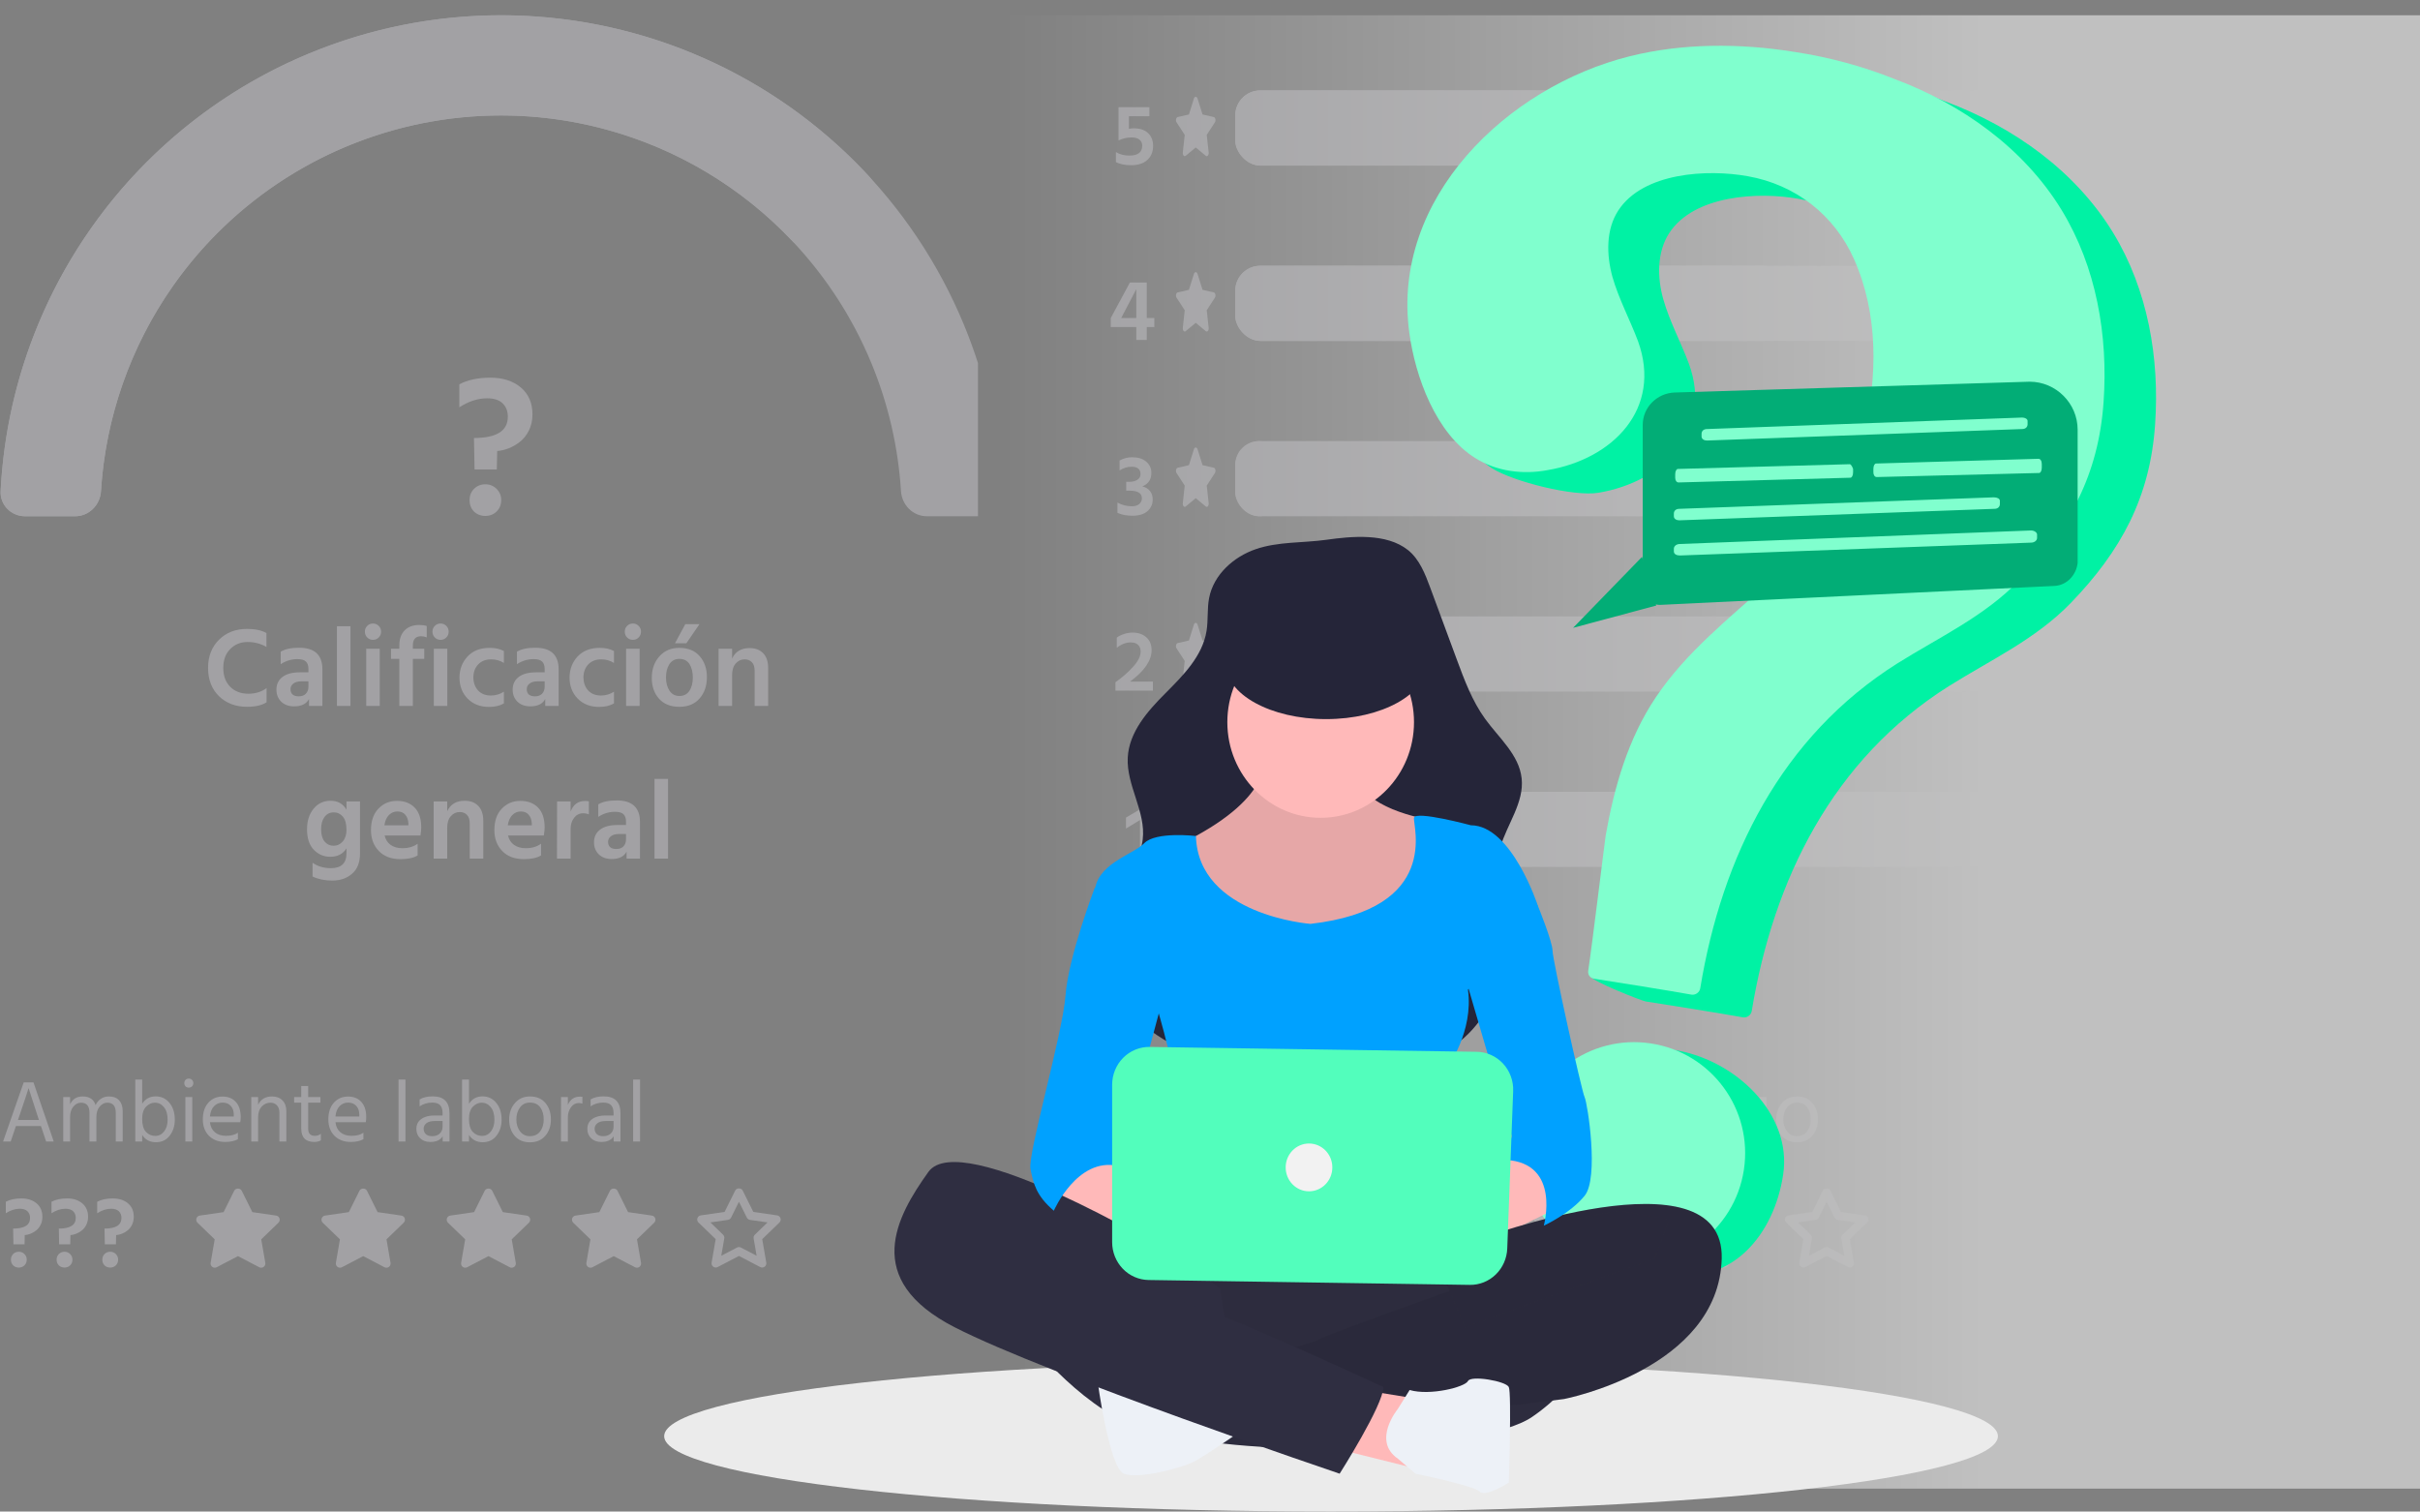 <svg width="317" height="198" viewBox="0 0 317 198" fill="none" xmlns="http://www.w3.org/2000/svg">
<rect x="0" y="0" width="317" height="198" fill="#808080" stroke="none"/>
<g opacity="0.5">
<g clip-path="url(#clip0_3203_3758)">
<path d="M2.504 146.27L2.354 146.706H5.099L4.95 146.258L3.744 142.537C3.652 142.866 3.239 144.111 2.504 146.27ZM1.401 149.531H0.402L3.101 141.791H4.387L7.04 149.531H6.041L5.363 147.499H2.09L1.401 149.531ZM16.072 149.531H15.164V145.764C15.164 144.884 14.793 144.444 14.05 144.444C13.683 144.444 13.354 144.612 13.063 144.949C12.772 145.278 12.626 145.745 12.626 146.35V149.531H11.719V145.764C11.719 144.884 11.348 144.444 10.605 144.444C10.238 144.444 9.908 144.612 9.617 144.949C9.327 145.278 9.181 145.745 9.181 146.35V149.531H8.285V143.709H9.181V144.65C9.503 143.969 10.05 143.628 10.823 143.628C11.719 143.628 12.286 144.007 12.523 144.765C12.691 144.398 12.925 144.118 13.223 143.927C13.53 143.728 13.87 143.628 14.246 143.628C14.851 143.628 15.306 143.801 15.612 144.145C15.918 144.49 16.072 144.953 16.072 145.535V149.531ZM18.625 149.531H17.718V141.412H18.625V144.581C19.046 143.938 19.636 143.617 20.394 143.617C21.129 143.617 21.73 143.9 22.197 144.467C22.664 145.026 22.898 145.761 22.898 146.672C22.898 147.491 22.675 148.188 22.231 148.762C21.795 149.336 21.19 149.623 20.417 149.623C19.636 149.623 19.039 149.305 18.625 148.67V149.531ZM18.625 146.58C18.625 147.353 18.79 147.916 19.119 148.268C19.456 148.62 19.862 148.796 20.337 148.796C20.803 148.796 21.19 148.601 21.496 148.211C21.803 147.82 21.956 147.311 21.956 146.683C21.956 145.963 21.795 145.412 21.473 145.029C21.16 144.639 20.761 144.444 20.279 144.444C19.866 144.444 19.487 144.616 19.142 144.96C18.798 145.305 18.625 145.845 18.625 146.58ZM25.186 149.531H24.279V143.709H25.186V149.531ZM25.152 141.458C25.267 141.573 25.324 141.714 25.324 141.883C25.324 142.051 25.267 142.193 25.152 142.308C25.037 142.415 24.896 142.468 24.727 142.468C24.559 142.468 24.417 142.415 24.302 142.308C24.195 142.193 24.141 142.051 24.141 141.883C24.141 141.714 24.195 141.573 24.302 141.458C24.417 141.343 24.559 141.285 24.727 141.285C24.896 141.285 25.037 141.343 25.152 141.458ZM31.163 149.233C30.711 149.47 30.16 149.589 29.509 149.589C28.629 149.589 27.917 149.321 27.373 148.785C26.837 148.241 26.569 147.525 26.569 146.637C26.569 145.711 26.81 144.98 27.293 144.444C27.775 143.908 28.395 143.64 29.153 143.64C29.881 143.64 30.459 143.873 30.887 144.34C31.316 144.807 31.53 145.47 31.53 146.327C31.53 146.572 31.511 146.798 31.473 147.005H27.499C27.568 147.579 27.787 148.019 28.154 148.325C28.521 148.632 29.004 148.785 29.601 148.785C30.252 148.785 30.773 148.651 31.163 148.383V149.233ZM29.153 144.432C28.717 144.432 28.345 144.589 28.039 144.903C27.733 145.217 27.553 145.665 27.499 146.247H30.623V146.017C30.623 145.535 30.493 145.152 30.233 144.869C29.972 144.578 29.613 144.432 29.153 144.432ZM37.508 149.531H36.6V145.764C36.6 145.336 36.489 145.01 36.267 144.788C36.053 144.559 35.77 144.444 35.417 144.444C34.981 144.444 34.602 144.612 34.281 144.949C33.967 145.286 33.81 145.753 33.81 146.35V149.531H32.914V143.709H33.81V144.719C34.154 143.992 34.767 143.628 35.647 143.628C36.214 143.628 36.665 143.801 37.002 144.145C37.339 144.49 37.508 144.949 37.508 145.523V149.531ZM42.033 149.382C41.78 149.52 41.497 149.589 41.183 149.589C40.035 149.589 39.46 149.003 39.46 147.832V144.444H38.53V143.709H39.46V142.262H40.368V143.709H41.975V144.444H40.368V147.855C40.368 148.475 40.659 148.785 41.24 148.785C41.539 148.785 41.803 148.697 42.033 148.521V149.382ZM47.604 149.233C47.153 149.47 46.602 149.589 45.951 149.589C45.07 149.589 44.358 149.321 43.815 148.785C43.279 148.241 43.011 147.525 43.011 146.637C43.011 145.711 43.252 144.98 43.734 144.444C44.217 143.908 44.837 143.64 45.595 143.64C46.322 143.64 46.9 143.873 47.329 144.34C47.758 144.807 47.972 145.47 47.972 146.327C47.972 146.572 47.953 146.798 47.914 147.005H43.941C44.01 147.579 44.228 148.019 44.596 148.325C44.963 148.632 45.445 148.785 46.043 148.785C46.693 148.785 47.214 148.651 47.604 148.383V149.233ZM45.595 144.432C45.158 144.432 44.787 144.589 44.481 144.903C44.174 145.217 43.995 145.665 43.941 146.247H47.065V146.017C47.065 145.535 46.934 145.152 46.674 144.869C46.414 144.578 46.054 144.432 45.595 144.432ZM53.112 149.531H52.205V141.412H53.112V149.531ZM56.62 148.831C57.033 148.831 57.362 148.716 57.607 148.486C57.852 148.249 57.975 147.95 57.975 147.59V146.844H56.964C56.474 146.844 56.107 146.94 55.862 147.131C55.617 147.322 55.494 147.564 55.494 147.855C55.494 148.145 55.59 148.383 55.781 148.567C55.973 148.743 56.252 148.831 56.62 148.831ZM57.986 148.842C57.688 149.34 57.144 149.589 56.355 149.589C55.812 149.589 55.372 149.428 55.035 149.106C54.706 148.785 54.541 148.379 54.541 147.889C54.541 147.33 54.752 146.897 55.173 146.591C55.601 146.277 56.183 146.12 56.918 146.12H57.975V145.822C57.975 145.362 57.871 145.018 57.665 144.788C57.458 144.551 57.11 144.432 56.62 144.432C55.999 144.432 55.448 144.597 54.966 144.926V144.019C55.402 143.751 55.977 143.617 56.689 143.617C58.151 143.617 58.882 144.359 58.882 145.845V149.531H57.986V148.842ZM61.434 149.531H60.526V141.412H61.434V144.581C61.855 143.938 62.444 143.617 63.202 143.617C63.937 143.617 64.538 143.9 65.005 144.467C65.472 145.026 65.706 145.761 65.706 146.672C65.706 147.491 65.484 148.188 65.04 148.762C64.603 149.336 63.999 149.623 63.225 149.623C62.444 149.623 61.847 149.305 61.434 148.67V149.531ZM61.434 146.58C61.434 147.353 61.598 147.916 61.928 148.268C62.264 148.62 62.67 148.796 63.145 148.796C63.612 148.796 63.999 148.601 64.305 148.211C64.611 147.82 64.764 147.311 64.764 146.683C64.764 145.963 64.603 145.412 64.282 145.029C63.968 144.639 63.57 144.444 63.087 144.444C62.674 144.444 62.295 144.616 61.951 144.96C61.606 145.305 61.434 145.845 61.434 146.58ZM72.164 146.637C72.164 147.502 71.919 148.218 71.429 148.785C70.939 149.351 70.265 149.635 69.407 149.635C68.573 149.635 67.911 149.355 67.421 148.796C66.938 148.23 66.697 147.518 66.697 146.66C66.697 145.795 66.946 145.075 67.444 144.501C67.949 143.919 68.604 143.628 69.407 143.628C70.288 143.628 70.966 143.912 71.44 144.478C71.923 145.045 72.164 145.764 72.164 146.637ZM67.639 146.649C67.639 147.254 67.8 147.77 68.121 148.199C68.443 148.62 68.872 148.831 69.407 148.831C69.989 148.831 70.437 148.624 70.751 148.211C71.065 147.789 71.222 147.269 71.222 146.649C71.222 146.006 71.073 145.477 70.774 145.064C70.476 144.643 70.02 144.432 69.407 144.432C68.856 144.432 68.424 144.647 68.11 145.075C67.796 145.504 67.639 146.029 67.639 146.649ZM74.386 149.531H73.479L73.49 143.709H74.386V144.731C74.692 144.011 75.221 143.651 75.971 143.651C76.109 143.651 76.216 143.659 76.293 143.674V144.57C76.132 144.516 75.967 144.49 75.799 144.49C75.393 144.49 75.056 144.677 74.788 145.052C74.52 145.427 74.386 145.86 74.386 146.35V149.531ZM79.016 148.831C79.43 148.831 79.759 148.716 80.004 148.486C80.249 148.249 80.372 147.95 80.372 147.59V146.844H79.361C78.871 146.844 78.504 146.94 78.258 147.131C78.013 147.322 77.891 147.564 77.891 147.855C77.891 148.145 77.987 148.383 78.178 148.567C78.37 148.743 78.649 148.831 79.016 148.831ZM80.383 148.842C80.085 149.34 79.541 149.589 78.752 149.589C78.209 149.589 77.769 149.428 77.432 149.106C77.102 148.785 76.938 148.379 76.938 147.889C76.938 147.33 77.148 146.897 77.569 146.591C77.998 146.277 78.58 146.12 79.315 146.12H80.372V145.822C80.372 145.362 80.268 145.018 80.061 144.788C79.855 144.551 79.506 144.432 79.016 144.432C78.396 144.432 77.845 144.597 77.363 144.926V144.019C77.799 143.751 78.373 143.617 79.085 143.617C80.548 143.617 81.279 144.359 81.279 145.845V149.531H80.383V148.842ZM83.842 149.531H82.935V141.412H83.842V149.531Z" fill="#C3C2C8"/>
<path d="M3.216 162.997H1.759L1.719 160.937C3.198 160.937 3.938 160.473 3.938 159.546C3.938 159.178 3.824 158.885 3.596 158.666C3.369 158.447 3.032 158.338 2.586 158.338C1.973 158.338 1.365 158.535 0.761 158.929V157.419C1.312 157.131 1.991 156.986 2.796 156.986C3.618 156.986 4.283 157.201 4.791 157.629C5.298 158.058 5.552 158.644 5.552 159.388C5.552 159.782 5.473 160.136 5.316 160.451C5.158 160.766 4.957 161.016 4.712 161.199C4.476 161.383 4.231 161.523 3.977 161.619C3.723 161.716 3.478 161.772 3.242 161.79L3.216 162.997ZM3.504 165.006C3.504 165.303 3.404 165.552 3.203 165.754C3.001 165.946 2.756 166.043 2.467 166.043C2.17 166.043 1.921 165.946 1.719 165.754C1.527 165.552 1.431 165.303 1.431 165.006C1.431 164.717 1.527 164.472 1.719 164.271C1.921 164.069 2.17 163.969 2.467 163.969C2.756 163.969 3.001 164.069 3.203 164.271C3.404 164.472 3.504 164.717 3.504 165.006ZM9.201 162.997H7.744L7.705 160.937C9.184 160.937 9.923 160.473 9.923 159.546C9.923 159.178 9.809 158.885 9.582 158.666C9.354 158.447 9.018 158.338 8.571 158.338C7.959 158.338 7.351 158.535 6.747 158.929V157.419C7.298 157.131 7.976 156.986 8.781 156.986C9.604 156.986 10.269 157.201 10.776 157.629C11.284 158.058 11.538 158.644 11.538 159.388C11.538 159.782 11.459 160.136 11.301 160.451C11.144 160.766 10.943 161.016 10.698 161.199C10.461 161.383 10.216 161.523 9.963 161.619C9.709 161.716 9.464 161.772 9.228 161.79L9.201 162.997ZM9.49 165.006C9.49 165.303 9.389 165.552 9.188 165.754C8.987 165.946 8.742 166.043 8.453 166.043C8.156 166.043 7.906 165.946 7.705 165.754C7.513 165.552 7.416 165.303 7.416 165.006C7.416 164.717 7.513 164.472 7.705 164.271C7.906 164.069 8.156 163.969 8.453 163.969C8.742 163.969 8.987 164.069 9.188 164.271C9.389 164.472 9.49 164.717 9.49 165.006ZM15.187 162.997H13.73L13.691 160.937C15.17 160.937 15.909 160.473 15.909 159.546C15.909 159.178 15.795 158.885 15.568 158.666C15.34 158.447 15.003 158.338 14.557 158.338C13.945 158.338 13.336 158.535 12.733 158.929V157.419C13.284 157.131 13.962 156.986 14.767 156.986C15.59 156.986 16.255 157.201 16.762 157.629C17.27 158.058 17.523 158.644 17.523 159.388C17.523 159.782 17.445 160.136 17.287 160.451C17.13 160.766 16.928 161.016 16.683 161.199C16.447 161.383 16.202 161.523 15.948 161.619C15.695 161.716 15.45 161.772 15.213 161.79L15.187 162.997ZM15.476 165.006C15.476 165.303 15.375 165.552 15.174 165.754C14.973 165.946 14.728 166.043 14.439 166.043C14.141 166.043 13.892 165.946 13.691 165.754C13.498 165.552 13.402 165.303 13.402 165.006C13.402 164.717 13.498 164.472 13.691 164.271C13.892 164.069 14.141 163.969 14.439 163.969C14.728 163.969 14.973 164.069 15.174 164.271C15.375 164.472 15.476 164.717 15.476 165.006Z" fill="#C3C2C8"/>
<path fill-rule="evenodd" clip-rule="evenodd" d="M96.797 163.355C96.884 163.355 96.971 163.376 97.05 163.417L99.111 164.495L98.719 162.221C98.688 162.043 98.747 161.861 98.877 161.735L100.538 160.129L98.239 159.795C98.062 159.769 97.908 159.658 97.828 159.497L96.797 157.422L95.765 159.497C95.685 159.658 95.532 159.769 95.354 159.795L93.055 160.129L94.716 161.735C94.846 161.861 94.906 162.043 94.874 162.221L94.482 164.495L96.543 163.417C96.623 163.376 96.71 163.355 96.797 163.355ZM99.838 166.038C99.751 166.038 99.664 166.018 99.585 165.976L96.797 164.519L94.008 165.976C93.823 166.072 93.6 166.055 93.433 165.933C93.265 165.81 93.181 165.603 93.216 165.398L93.748 162.32L91.495 160.141C91.344 159.996 91.291 159.778 91.355 159.58C91.418 159.381 91.59 159.237 91.796 159.207L94.914 158.754L96.307 155.951C96.492 155.579 97.102 155.579 97.287 155.951L98.68 158.754L101.797 159.207C102.003 159.237 102.175 159.381 102.239 159.58C102.303 159.778 102.249 159.996 102.099 160.141L99.846 162.32L100.377 165.398C100.412 165.603 100.328 165.81 100.16 165.933C100.065 166.003 99.952 166.038 99.838 166.038Z" fill="#C3C2C8"/>
<path fill-rule="evenodd" clip-rule="evenodd" d="M83.432 166.063C83.346 166.063 83.259 166.043 83.179 166.001L80.39 164.544L77.602 166.001C77.418 166.097 77.194 166.08 77.027 165.958C76.859 165.835 76.775 165.628 76.81 165.423L77.341 162.345L75.088 160.166C74.939 160.021 74.884 159.803 74.948 159.604C75.012 159.406 75.183 159.261 75.39 159.232L78.507 158.779L79.901 155.976C80.086 155.604 80.695 155.604 80.88 155.976L82.274 158.779L85.391 159.232C85.598 159.261 85.769 159.406 85.833 159.604C85.897 159.803 85.843 160.021 85.693 160.166L83.44 162.345L83.971 165.423C84.006 165.628 83.922 165.835 83.754 165.958C83.659 166.028 83.546 166.063 83.432 166.063Z" fill="#C3C2C8"/>
<path fill-rule="evenodd" clip-rule="evenodd" d="M67.026 166.063C66.939 166.063 66.852 166.043 66.773 166.001L63.984 164.544L61.196 166.001C61.011 166.097 60.788 166.08 60.621 165.958C60.452 165.835 60.369 165.628 60.404 165.423L60.935 162.345L58.682 160.166C58.532 160.021 58.478 159.803 58.542 159.604C58.606 159.406 58.777 159.261 58.984 159.232L62.101 158.779L63.495 155.976C63.679 155.604 64.289 155.604 64.474 155.976L65.868 158.779L68.985 159.232C69.191 159.261 69.363 159.406 69.427 159.604C69.49 159.803 69.436 160.021 69.287 160.166L67.033 162.345L67.564 165.423C67.6 165.628 67.516 165.835 67.348 165.958C67.253 166.028 67.139 166.063 67.026 166.063Z" fill="#C3C2C8"/>
<path fill-rule="evenodd" clip-rule="evenodd" d="M50.62 166.063C50.533 166.063 50.446 166.043 50.366 166.001L47.578 164.544L44.79 166.001C44.605 166.097 44.382 166.08 44.215 165.958C44.046 165.835 43.962 165.628 43.998 165.423L44.529 162.345L42.276 160.166C42.126 160.021 42.072 159.803 42.136 159.604C42.2 159.406 42.371 159.261 42.578 159.232L45.695 158.779L47.088 155.976C47.273 155.604 47.883 155.604 48.068 155.976L49.461 158.779L52.578 159.232C52.785 159.261 52.956 159.406 53.02 159.604C53.084 159.803 53.03 160.021 52.88 160.166L50.627 162.345L51.158 165.423C51.194 165.628 51.109 165.835 50.942 165.958C50.846 166.028 50.733 166.063 50.62 166.063Z" fill="#C3C2C8"/>
<path fill-rule="evenodd" clip-rule="evenodd" d="M34.213 166.063C34.127 166.063 34.04 166.043 33.96 166.001L31.172 164.544L28.384 166.001C28.199 166.097 27.976 166.08 27.808 165.958C27.64 165.835 27.556 165.628 27.592 165.423L28.123 162.345L25.87 160.166C25.72 160.021 25.666 159.803 25.73 159.604C25.794 159.406 25.965 159.261 26.172 159.232L29.289 158.779L30.682 155.976C30.867 155.604 31.477 155.604 31.662 155.976L33.055 158.779L36.172 159.232C36.379 159.261 36.55 159.406 36.614 159.604C36.678 159.803 36.624 160.021 36.474 160.166L34.221 162.345L34.752 165.423C34.788 165.628 34.703 165.835 34.535 165.958C34.44 166.028 34.327 166.063 34.213 166.063Z" fill="#C3C2C8"/>
</g>
<g clip-path="url(#clip1_3203_3758)">
<path d="M151.042 148.923C150.422 149.39 149.622 149.623 148.642 149.623C147.448 149.623 146.487 149.271 145.759 148.567C145.032 147.855 144.668 146.882 144.668 145.65C144.668 144.478 145.028 143.521 145.748 142.778C146.475 142.028 147.39 141.653 148.493 141.653C149.404 141.653 150.158 141.829 150.755 142.181V143.18C150.127 142.767 149.4 142.56 148.573 142.56C147.708 142.56 147.004 142.844 146.46 143.41C145.916 143.969 145.645 144.715 145.645 145.65C145.645 146.607 145.913 147.361 146.449 147.912C146.984 148.456 147.723 148.727 148.665 148.727C149.186 148.727 149.668 148.624 150.112 148.417V146.006H148.412V145.19H151.042V148.888H151.031L151.042 148.923ZM156.898 149.233C156.447 149.47 155.895 149.589 155.245 149.589C154.364 149.589 153.652 149.321 153.109 148.785C152.573 148.241 152.305 147.525 152.305 146.637C152.305 145.711 152.546 144.98 153.028 144.444C153.511 143.908 154.131 143.64 154.889 143.64C155.616 143.64 156.194 143.873 156.623 144.34C157.052 144.807 157.266 145.47 157.266 146.327C157.266 146.572 157.247 146.798 157.208 147.005H153.235C153.304 147.579 153.522 148.019 153.889 148.325C154.257 148.632 154.739 148.785 155.337 148.785C155.987 148.785 156.508 148.651 156.898 148.383V149.233ZM154.889 144.432C154.452 144.432 154.081 144.589 153.775 144.903C153.468 145.217 153.288 145.665 153.235 146.247H156.359V146.017C156.359 145.535 156.228 145.152 155.968 144.869C155.708 144.578 155.348 144.432 154.889 144.432ZM162.152 147.981C162.152 148.479 161.976 148.873 161.624 149.164C161.279 149.455 160.805 149.6 160.2 149.6C159.495 149.6 158.925 149.481 158.489 149.244V148.36C159.002 148.666 159.553 148.819 160.142 148.819C160.494 148.819 160.762 148.75 160.946 148.612C161.13 148.475 161.222 148.287 161.222 148.05C161.222 147.774 161.118 147.56 160.912 147.407C160.713 147.254 160.376 147.081 159.901 146.89C159.465 146.721 159.113 146.511 158.845 146.258C158.584 146.006 158.454 145.665 158.454 145.236C158.454 144.754 158.634 144.371 158.994 144.088C159.361 143.797 159.817 143.651 160.36 143.651C160.965 143.651 161.452 143.735 161.819 143.904V144.765C161.467 144.551 160.984 144.444 160.372 144.444C160.066 144.444 159.821 144.516 159.637 144.662C159.461 144.8 159.373 144.98 159.373 145.202C159.373 145.339 159.4 145.462 159.453 145.569C159.507 145.669 159.61 145.768 159.763 145.868C159.924 145.967 160.039 146.036 160.108 146.074C160.184 146.105 160.345 146.174 160.59 146.281C161.08 146.48 161.463 146.706 161.739 146.959C162.014 147.211 162.152 147.552 162.152 147.981ZM166.299 149.382C166.047 149.52 165.763 149.589 165.449 149.589C164.301 149.589 163.727 149.003 163.727 147.832V144.444H162.796V143.709H163.727V142.262H164.634V143.709H166.242V144.444H164.634V147.855C164.634 148.475 164.925 148.785 165.507 148.785C165.805 148.785 166.069 148.697 166.299 148.521V149.382ZM168.575 149.531H167.667V143.709H168.575V149.531ZM168.54 141.458C168.655 141.573 168.713 141.714 168.713 141.883C168.713 142.051 168.655 142.193 168.54 142.308C168.425 142.415 168.284 142.468 168.115 142.468C167.947 142.468 167.805 142.415 167.69 142.308C167.583 142.193 167.53 142.051 167.53 141.883C167.53 141.714 167.583 141.573 167.69 141.458C167.805 141.343 167.947 141.285 168.115 141.285C168.284 141.285 168.425 141.343 168.54 141.458ZM175.424 146.637C175.424 147.502 175.179 148.218 174.689 148.785C174.199 149.351 173.525 149.635 172.668 149.635C171.833 149.635 171.171 149.355 170.681 148.796C170.199 148.23 169.957 147.518 169.957 146.66C169.957 145.795 170.206 145.075 170.704 144.501C171.209 143.919 171.864 143.628 172.668 143.628C173.548 143.628 174.226 143.912 174.7 144.478C175.183 145.045 175.424 145.764 175.424 146.637ZM170.899 146.649C170.899 147.254 171.06 147.77 171.381 148.199C171.703 148.62 172.132 148.831 172.668 148.831C173.25 148.831 173.697 148.624 174.011 148.211C174.325 147.789 174.482 147.269 174.482 146.649C174.482 146.006 174.333 145.477 174.034 145.064C173.736 144.643 173.28 144.432 172.668 144.432C172.116 144.432 171.684 144.647 171.37 145.075C171.056 145.504 170.899 146.029 170.899 146.649ZM173.219 143.1H172.427L173.563 141.308H174.643L173.219 143.1ZM181.344 149.531H180.437V145.764C180.437 145.336 180.326 145.01 180.104 144.788C179.89 144.559 179.606 144.444 179.254 144.444C178.818 144.444 178.439 144.612 178.117 144.949C177.803 145.286 177.646 145.753 177.646 146.35V149.531H176.751V143.709H177.646V144.719C177.991 143.992 178.603 143.628 179.484 143.628C180.051 143.628 180.502 143.801 180.839 144.145C181.176 144.49 181.344 144.949 181.344 145.523V149.531ZM188.283 149.382C187.984 150.171 187.628 150.726 187.215 151.047C186.809 151.369 186.342 151.53 185.814 151.53C185.615 151.53 185.454 151.51 185.332 151.472V150.657C185.446 150.687 185.577 150.703 185.722 150.703C186.495 150.703 187.043 150.262 187.364 149.382L185.01 143.709H186.032L186.79 145.627L187.812 148.268C187.873 148.069 188.18 147.188 188.731 145.627L189.409 143.709H190.385L188.283 149.382ZM195.177 149.531H194.27V141.412H195.177V149.531ZM197.858 149.531H196.95V143.709H197.858V149.531ZM197.823 141.458C197.938 141.573 197.995 141.714 197.995 141.883C197.995 142.051 197.938 142.193 197.823 142.308C197.708 142.415 197.567 142.468 197.398 142.468C197.23 142.468 197.088 142.415 196.973 142.308C196.866 142.193 196.813 142.051 196.813 141.883C196.813 141.714 196.866 141.573 196.973 141.458C197.088 141.343 197.23 141.285 197.398 141.285C197.567 141.285 197.708 141.343 197.823 141.458ZM200.182 146.683C200.182 147.311 200.335 147.82 200.641 148.211C200.948 148.601 201.334 148.796 201.801 148.796C202.276 148.796 202.678 148.62 203.007 148.268C203.344 147.916 203.512 147.353 203.512 146.58C203.512 145.845 203.34 145.305 202.996 144.96C202.651 144.616 202.272 144.444 201.859 144.444C201.376 144.444 200.974 144.639 200.653 145.029C200.339 145.412 200.182 145.963 200.182 146.683ZM204.42 149.531H203.512V148.67C203.099 149.305 202.502 149.623 201.721 149.623C200.948 149.623 200.339 149.336 199.895 148.762C199.459 148.188 199.24 147.491 199.24 146.672C199.24 145.761 199.474 145.026 199.941 144.467C200.408 143.9 201.009 143.617 201.744 143.617C202.502 143.617 203.091 143.942 203.512 144.593V141.412H204.42V149.531ZM210.35 149.233C209.898 149.47 209.347 149.589 208.696 149.589C207.816 149.589 207.104 149.321 206.56 148.785C206.024 148.241 205.756 147.525 205.756 146.637C205.756 145.711 205.998 144.98 206.48 144.444C206.962 143.908 207.582 143.64 208.34 143.64C209.068 143.64 209.646 143.873 210.074 144.34C210.503 144.807 210.718 145.47 210.718 146.327C210.718 146.572 210.698 146.798 210.66 147.005H206.687C206.755 147.579 206.974 148.019 207.341 148.325C207.709 148.632 208.191 148.785 208.788 148.785C209.439 148.785 209.96 148.651 210.35 148.383V149.233ZM208.34 144.432C207.904 144.432 207.533 144.589 207.226 144.903C206.92 145.217 206.74 145.665 206.687 146.247H209.81V146.017C209.81 145.535 209.68 145.152 209.42 144.869C209.16 144.578 208.8 144.432 208.34 144.432ZM212.997 149.531H212.09L212.101 143.709H212.997V144.731C213.303 144.011 213.831 143.651 214.582 143.651C214.719 143.651 214.827 143.659 214.903 143.674V144.57C214.742 144.516 214.578 144.49 214.409 144.49C214.004 144.49 213.667 144.677 213.399 145.052C213.131 145.427 212.997 145.86 212.997 146.35V149.531ZM217.627 148.831C218.04 148.831 218.37 148.716 218.615 148.486C218.86 148.249 218.982 147.95 218.982 147.59V146.844H217.971C217.481 146.844 217.114 146.94 216.869 147.131C216.624 147.322 216.501 147.564 216.501 147.855C216.501 148.145 216.597 148.383 216.789 148.567C216.98 148.743 217.259 148.831 217.627 148.831ZM218.994 148.842C218.695 149.34 218.151 149.589 217.363 149.589C216.819 149.589 216.379 149.428 216.042 149.106C215.713 148.785 215.548 148.379 215.548 147.889C215.548 147.33 215.759 146.897 216.18 146.591C216.609 146.277 217.191 146.12 217.926 146.12H218.982V145.822C218.982 145.362 218.879 145.018 218.672 144.788C218.465 144.551 218.117 144.432 217.627 144.432C217.007 144.432 216.456 144.597 215.973 144.926V144.019C216.41 143.751 216.984 143.617 217.696 143.617C219.158 143.617 219.889 144.359 219.889 145.845V149.531H218.994V148.842ZM225.358 149.531H221.166V148.819L224.118 144.513H221.281V143.709H225.197V144.375L222.211 148.716H225.358V149.531ZM231.4 149.06C231.4 149.949 231.155 150.615 230.665 151.059C230.175 151.51 229.544 151.736 228.77 151.736C228.066 151.736 227.465 151.618 226.967 151.38V150.473C227.457 150.756 228.032 150.898 228.69 150.898C229.249 150.898 229.689 150.749 230.011 150.45C230.332 150.151 230.493 149.684 230.493 149.049V148.394C230.11 149.053 229.54 149.382 228.782 149.382C228.116 149.382 227.545 149.137 227.071 148.647C226.604 148.157 226.37 147.476 226.37 146.603C226.37 145.738 226.588 145.026 227.025 144.467C227.461 143.908 228.032 143.628 228.736 143.628C229.532 143.628 230.118 143.977 230.493 144.673V143.709H231.4V149.06ZM227.312 146.58C227.312 147.231 227.473 147.728 227.794 148.073C228.116 148.41 228.479 148.578 228.885 148.578C229.306 148.578 229.678 148.417 229.999 148.096C230.328 147.766 230.493 147.28 230.493 146.637C230.493 145.895 230.336 145.343 230.022 144.983C229.708 144.624 229.345 144.444 228.931 144.444C228.434 144.444 228.039 144.643 227.748 145.041C227.457 145.431 227.312 145.944 227.312 146.58ZM238.128 146.637C238.128 147.502 237.883 148.218 237.393 148.785C236.903 149.351 236.229 149.635 235.372 149.635C234.537 149.635 233.875 149.355 233.385 148.796C232.903 148.23 232.662 147.518 232.662 146.66C232.662 145.795 232.91 145.075 233.408 144.501C233.913 143.919 234.568 143.628 235.372 143.628C236.252 143.628 236.93 143.912 237.405 144.478C237.887 145.045 238.128 145.764 238.128 146.637ZM233.603 146.649C233.603 147.254 233.764 147.77 234.086 148.199C234.407 148.62 234.836 148.831 235.372 148.831C235.954 148.831 236.402 148.624 236.716 148.211C237.03 147.789 237.186 147.269 237.186 146.649C237.186 146.006 237.037 145.477 236.739 145.064C236.44 144.643 235.984 144.432 235.372 144.432C234.821 144.432 234.388 144.647 234.074 145.075C233.76 145.504 233.603 146.029 233.603 146.649Z" fill="#C3C2C8"/>
<path d="M147.333 162.997H145.876L145.837 160.937C147.315 160.937 148.055 160.473 148.055 159.546C148.055 159.178 147.941 158.885 147.713 158.666C147.486 158.447 147.149 158.338 146.703 158.338C146.09 158.338 145.482 158.535 144.878 158.929V157.419C145.43 157.131 146.108 156.986 146.913 156.986C147.735 156.986 148.4 157.201 148.908 157.629C149.415 158.058 149.669 158.644 149.669 159.388C149.669 159.782 149.59 160.136 149.433 160.451C149.275 160.766 149.074 161.016 148.829 161.199C148.593 161.383 148.348 161.523 148.094 161.619C147.84 161.716 147.595 161.772 147.359 161.79L147.333 162.997ZM147.622 165.006C147.622 165.303 147.521 165.552 147.32 165.754C147.118 165.946 146.873 166.043 146.585 166.043C146.287 166.043 146.038 165.946 145.837 165.754C145.644 165.552 145.548 165.303 145.548 165.006C145.548 164.717 145.644 164.472 145.837 164.271C146.038 164.069 146.287 163.969 146.585 163.969C146.873 163.969 147.118 164.069 147.32 164.271C147.521 164.472 147.622 164.717 147.622 165.006ZM153.319 162.997H151.862L151.822 160.937C153.301 160.937 154.04 160.473 154.04 159.546C154.04 159.178 153.927 158.885 153.699 158.666C153.472 158.447 153.135 158.338 152.689 158.338C152.076 158.338 151.468 158.535 150.864 158.929V157.419C151.415 157.131 152.094 156.986 152.899 156.986C153.721 156.986 154.386 157.201 154.894 157.629C155.401 158.058 155.655 158.644 155.655 159.388C155.655 159.782 155.576 160.136 155.419 160.451C155.261 160.766 155.06 161.016 154.815 161.199C154.579 161.383 154.334 161.523 154.08 161.619C153.826 161.716 153.581 161.772 153.345 161.79L153.319 162.997ZM153.607 165.006C153.607 165.303 153.507 165.552 153.305 165.754C153.104 165.946 152.859 166.043 152.57 166.043C152.273 166.043 152.024 165.946 151.822 165.754C151.63 165.552 151.534 165.303 151.534 165.006C151.534 164.717 151.63 164.472 151.822 164.271C152.024 164.069 152.273 163.969 152.57 163.969C152.859 163.969 153.104 164.069 153.305 164.271C153.507 164.472 153.607 164.717 153.607 165.006ZM159.304 162.997H157.847L157.808 160.937C159.287 160.937 160.026 160.473 160.026 159.546C160.026 159.178 159.912 158.885 159.685 158.666C159.457 158.447 159.12 158.338 158.674 158.338C158.062 158.338 157.454 158.535 156.85 158.929V157.419C157.401 157.131 158.079 156.986 158.884 156.986C159.707 156.986 160.372 157.201 160.879 157.629C161.387 158.058 161.64 158.644 161.64 159.388C161.64 159.782 161.562 160.136 161.404 160.451C161.247 160.766 161.045 161.016 160.8 161.199C160.564 161.383 160.319 161.523 160.065 161.619C159.812 161.716 159.567 161.772 159.33 161.79L159.304 162.997ZM159.593 165.006C159.593 165.303 159.492 165.552 159.291 165.754C159.09 165.946 158.845 166.043 158.556 166.043C158.259 166.043 158.009 165.946 157.808 165.754C157.615 165.552 157.519 165.303 157.519 165.006C157.519 164.717 157.615 164.472 157.808 164.271C158.009 164.069 158.259 163.969 158.556 163.969C158.845 163.969 159.09 164.069 159.291 164.271C159.492 164.472 159.593 164.717 159.593 165.006Z" fill="#C3C2C8"/>
<path fill-rule="evenodd" clip-rule="evenodd" d="M239.273 163.355C239.36 163.355 239.447 163.376 239.526 163.417L241.588 164.495L241.195 162.221C241.164 162.043 241.224 161.861 241.354 161.735L243.014 160.129L240.716 159.795C240.538 159.769 240.384 159.658 240.305 159.497L239.273 157.422L238.242 159.497C238.162 159.658 238.008 159.769 237.831 159.795L235.532 160.129L237.192 161.735C237.322 161.861 237.382 162.043 237.351 162.221L236.959 164.495L239.02 163.417C239.099 163.376 239.186 163.355 239.273 163.355ZM242.315 166.038C242.228 166.038 242.141 166.018 242.062 165.976L239.273 164.519L236.485 165.976C236.3 166.072 236.077 166.055 235.91 165.933C235.741 165.81 235.658 165.603 235.693 165.398L236.224 162.32L233.971 160.141C233.821 159.996 233.767 159.778 233.831 159.58C233.895 159.381 234.066 159.237 234.273 159.207L237.39 158.754L238.783 155.951C238.968 155.579 239.578 155.579 239.763 155.951L241.156 158.754L244.274 159.207C244.48 159.237 244.652 159.381 244.715 159.58C244.779 159.778 244.726 159.996 244.575 160.141L242.322 162.32L242.854 165.398C242.889 165.603 242.805 165.81 242.636 165.933C242.542 166.003 242.429 166.038 242.315 166.038Z" fill="#C3C2C8"/>
<path fill-rule="evenodd" clip-rule="evenodd" d="M222.867 163.355C222.954 163.355 223.041 163.376 223.12 163.417L225.181 164.495L224.789 162.221C224.758 162.043 224.818 161.861 224.948 161.735L226.608 160.129L224.31 159.795C224.132 159.769 223.978 159.658 223.898 159.497L222.867 157.422L221.836 159.497C221.756 159.658 221.602 159.769 221.424 159.795L219.126 160.129L220.786 161.735C220.916 161.861 220.976 162.043 220.945 162.221L220.553 164.495L222.614 163.417C222.693 163.376 222.78 163.355 222.867 163.355ZM225.909 166.038C225.822 166.038 225.735 166.018 225.655 165.976L222.867 164.519L220.078 165.976C219.894 166.072 219.67 166.055 219.504 165.933C219.335 165.81 219.252 165.603 219.287 165.398L219.818 162.32L217.565 160.141C217.415 159.996 217.361 159.778 217.425 159.58C217.488 159.381 217.66 159.237 217.866 159.207L220.984 158.754L222.377 155.951C222.562 155.579 223.172 155.579 223.357 155.951L224.75 158.754L227.868 159.207C228.074 159.237 228.245 159.381 228.309 159.58C228.373 159.778 228.319 159.996 228.169 160.141L225.916 162.32L226.447 165.398C226.482 165.603 226.399 165.81 226.23 165.933C226.136 166.003 226.022 166.038 225.909 166.038Z" fill="#C3C2C8"/>
<path fill-rule="evenodd" clip-rule="evenodd" d="M206.461 163.355C206.548 163.355 206.635 163.376 206.714 163.417L208.775 164.495L208.383 162.221C208.352 162.043 208.411 161.861 208.542 161.735L210.202 160.129L207.903 159.795C207.726 159.769 207.572 159.658 207.492 159.497L206.461 157.422L205.429 159.497C205.349 159.658 205.196 159.769 205.018 159.795L202.72 160.129L204.38 161.735C204.51 161.861 204.57 162.043 204.538 162.221L204.146 164.495L206.208 163.417C206.287 163.376 206.374 163.355 206.461 163.355ZM209.502 166.038C209.415 166.038 209.329 166.018 209.249 165.976L206.461 164.519L203.672 165.976C203.487 166.072 203.264 166.055 203.097 165.933C202.929 165.81 202.845 165.603 202.88 165.398L203.412 162.32L201.159 160.141C201.008 159.996 200.955 159.778 201.019 159.58C201.082 159.381 201.254 159.237 201.46 159.207L204.578 158.754L205.971 155.951C206.156 155.579 206.766 155.579 206.951 155.951L208.344 158.754L211.461 159.207C211.667 159.237 211.839 159.381 211.903 159.58C211.967 159.778 211.913 159.996 211.763 160.141L209.51 162.32L210.041 165.398C210.076 165.603 209.992 165.81 209.824 165.933C209.729 166.003 209.616 166.038 209.502 166.038Z" fill="#C3C2C8"/>
<path fill-rule="evenodd" clip-rule="evenodd" d="M193.096 166.063C193.01 166.063 192.923 166.043 192.843 166.001L190.054 164.544L187.266 166.001C187.082 166.097 186.858 166.08 186.691 165.958C186.523 165.835 186.439 165.628 186.475 165.423L187.006 162.345L184.752 160.166C184.603 160.021 184.548 159.803 184.612 159.604C184.676 159.406 184.848 159.261 185.054 159.232L188.171 158.779L189.565 155.976C189.75 155.604 190.36 155.604 190.544 155.976L191.938 158.779L195.055 159.232C195.262 159.261 195.433 159.406 195.497 159.604C195.561 159.803 195.507 160.021 195.357 160.166L193.104 162.345L193.635 165.423C193.67 165.628 193.586 165.835 193.418 165.958C193.323 166.028 193.21 166.063 193.096 166.063Z" fill="#C3C2C8"/>
<path fill-rule="evenodd" clip-rule="evenodd" d="M176.69 166.063C176.603 166.063 176.516 166.043 176.437 166.001L173.648 164.544L170.86 166.001C170.675 166.097 170.452 166.08 170.285 165.958C170.116 165.835 170.033 165.628 170.068 165.423L170.599 162.345L168.346 160.166C168.196 160.021 168.142 159.803 168.206 159.604C168.27 159.406 168.441 159.261 168.648 159.232L171.765 158.779L173.159 155.976C173.343 155.604 173.953 155.604 174.138 155.976L175.532 158.779L178.649 159.232C178.855 159.261 179.027 159.406 179.091 159.604C179.155 159.803 179.1 160.021 178.951 160.166L176.697 162.345L177.228 165.423C177.264 165.628 177.18 165.835 177.012 165.958C176.917 166.028 176.804 166.063 176.69 166.063Z" fill="#C3C2C8"/>
</g>
<rect x="161.805" y="11.844" width="155.195" height="9.844" rx="3.281" fill="#C3C2C8"/>
<rect x="161.805" y="34.812" width="155.195" height="9.844" rx="3.281" fill="#C3C2C8"/>
<rect x="161.805" y="57.781" width="155.195" height="9.844" rx="3.281" fill="#C3C2C8"/>
<rect x="161.805" y="80.75" width="155.195" height="9.844" rx="3.281" fill="#C3C2C8"/>
<rect x="161.805" y="103.719" width="155.195" height="9.844" rx="3.281" fill="#C3C2C8"/>
<path d="M151.046 19.116C151.046 19.882 150.794 20.494 150.289 20.954C149.783 21.413 149.075 21.643 148.164 21.643C147.375 21.643 146.713 21.509 146.177 21.241V19.92C146.682 20.227 147.268 20.38 147.934 20.38C149.06 20.38 149.622 19.947 149.622 19.082C149.622 18.745 149.5 18.481 149.255 18.29C149.018 18.098 148.677 18.002 148.233 18.002C147.651 18.002 147.081 18.133 146.522 18.393V14.04H150.564V15.223H147.877V16.877C148.099 16.831 148.313 16.808 148.52 16.808C149.324 16.808 149.944 17.015 150.38 17.428C150.824 17.842 151.046 18.404 151.046 19.116Z" fill="#C3C2C8"/>
<path d="M146.868 41.66H148.844V37.882L146.868 41.66ZM150.222 44.531H148.844V42.843H145.502V41.66L148.005 37.009H150.222V41.66H151.21V42.843H150.222V44.531Z" fill="#C3C2C8"/>
<path d="M150.993 65.433C150.993 66.061 150.759 66.574 150.292 66.972C149.833 67.362 149.186 67.557 148.351 67.557C147.578 67.557 146.92 67.431 146.376 67.178V65.835C146.973 66.156 147.601 66.317 148.259 66.317C148.673 66.317 148.994 66.221 149.224 66.03C149.461 65.831 149.58 65.578 149.58 65.272C149.58 64.606 149.04 64.273 147.961 64.273H147.524V63.113H147.961C148.367 63.113 148.707 63.025 148.983 62.849C149.259 62.673 149.396 62.424 149.396 62.102C149.396 61.459 149.002 61.138 148.214 61.138C147.693 61.138 147.172 61.298 146.652 61.62V60.322C147.172 60.039 147.72 59.897 148.294 59.897C149.083 59.897 149.699 60.089 150.143 60.472C150.595 60.854 150.82 61.344 150.82 61.942C150.82 62.807 150.426 63.396 149.638 63.71C150.066 63.817 150.399 64.02 150.637 64.319C150.874 64.61 150.993 64.981 150.993 65.433Z" fill="#C3C2C8"/>
<path d="M151.022 90.469H146.118V89.366C147.014 88.731 147.787 88.053 148.438 87.334C149.089 86.606 149.414 85.952 149.414 85.37C149.414 84.987 149.303 84.688 149.081 84.474C148.859 84.26 148.537 84.152 148.116 84.152C147.481 84.152 146.872 84.39 146.29 84.864V83.521C146.543 83.329 146.857 83.172 147.232 83.05C147.607 82.927 147.982 82.866 148.358 82.866C149.093 82.866 149.69 83.069 150.149 83.475C150.616 83.873 150.85 84.436 150.85 85.163C150.85 86.526 149.908 87.9 148.024 89.286H151.022V90.469Z" fill="#C3C2C8"/>
<path d="M150.696 113.438H149.33V107.42L147.492 108.534V107.098L149.479 105.927H150.696V113.438Z" fill="#C3C2C8"/>
<rect x="161.805" y="11.844" width="129.329" height="9.844" rx="3.281" fill="#C3C2C8"/>
<rect x="161.805" y="34.812" width="72.424" height="9.844" rx="3.281" fill="#C3C2C8"/>
<rect x="161.805" y="57.781" width="6.208" height="9.844" rx="3.104" fill="#C3C2C8"/>
<rect x="161.805" y="103.719" width="24.831" height="9.844" rx="3.281" fill="#C3C2C8"/>
<path fill-rule="evenodd" clip-rule="evenodd" d="M158.07 20.457C158.029 20.457 157.988 20.442 157.95 20.411L156.631 19.318L155.313 20.411C155.225 20.483 155.12 20.47 155.041 20.378C154.961 20.287 154.921 20.131 154.938 19.977L155.189 17.669L154.124 16.034C154.053 15.926 154.027 15.762 154.057 15.613C154.088 15.465 154.169 15.356 154.266 15.334L155.741 14.994L156.4 12.892C156.487 12.613 156.776 12.613 156.863 12.892L157.522 14.994L158.997 15.334C159.094 15.356 159.175 15.465 159.206 15.613C159.236 15.762 159.21 15.926 159.139 16.034L158.074 17.669L158.325 19.977C158.342 20.131 158.302 20.287 158.222 20.378C158.177 20.431 158.124 20.457 158.07 20.457Z" fill="#C3C2C8"/>
<path fill-rule="evenodd" clip-rule="evenodd" d="M158.07 43.426C158.029 43.426 157.988 43.411 157.95 43.38L156.631 42.287L155.313 43.38C155.225 43.451 155.12 43.439 155.041 43.347C154.961 43.255 154.921 43.1 154.938 42.946L155.189 40.638L154.124 39.003C154.053 38.895 154.027 38.731 154.057 38.582C154.088 38.434 154.169 38.325 154.266 38.303L155.741 37.963L156.4 35.861C156.487 35.582 156.776 35.582 156.863 35.861L157.522 37.963L158.997 38.303C159.094 38.325 159.175 38.434 159.206 38.582C159.236 38.731 159.21 38.895 159.139 39.003L158.074 40.638L158.325 42.946C158.342 43.1 158.302 43.255 158.222 43.347C158.177 43.4 158.124 43.426 158.07 43.426Z" fill="#C3C2C8"/>
<path fill-rule="evenodd" clip-rule="evenodd" d="M158.07 66.395C158.029 66.395 157.988 66.379 157.95 66.348L156.631 65.256L155.313 66.348C155.225 66.42 155.12 66.408 155.041 66.316C154.961 66.224 154.921 66.069 154.938 65.915L155.189 63.606L154.124 61.972C154.053 61.863 154.027 61.7 154.057 61.551C154.088 61.402 154.169 61.294 154.266 61.271L155.741 60.932L156.4 58.829C156.487 58.55 156.776 58.55 156.863 58.829L157.522 60.932L158.997 61.271C159.094 61.294 159.175 61.402 159.206 61.551C159.236 61.7 159.21 61.863 159.139 61.972L158.074 63.606L158.325 65.915C158.342 66.069 158.302 66.224 158.222 66.316C158.177 66.368 158.124 66.395 158.07 66.395Z" fill="#C3C2C8"/>
<path fill-rule="evenodd" clip-rule="evenodd" d="M158.07 89.363C158.029 89.363 157.988 89.348 157.95 89.317L156.631 88.224L155.313 89.317C155.225 89.389 155.12 89.376 155.041 89.285C154.961 89.193 154.921 89.037 154.938 88.883L155.189 86.575L154.124 84.941C154.053 84.832 154.027 84.669 154.057 84.519C154.088 84.371 154.169 84.262 154.266 84.24L155.741 83.9L156.4 81.798C156.487 81.519 156.776 81.519 156.863 81.798L157.522 83.9L158.997 84.24C159.094 84.262 159.175 84.371 159.206 84.519C159.236 84.669 159.21 84.832 159.139 84.941L158.074 86.575L158.325 88.883C158.342 89.037 158.302 89.193 158.222 89.285C158.177 89.337 158.124 89.363 158.07 89.363Z" fill="#C3C2C8"/>
<path fill-rule="evenodd" clip-rule="evenodd" d="M158.07 112.332C158.029 112.332 157.988 112.317 157.95 112.286L156.631 111.193L155.313 112.286C155.225 112.358 155.12 112.345 155.041 112.253C154.961 112.162 154.921 112.006 154.938 111.852L155.189 109.544L154.124 107.909C154.053 107.801 154.027 107.637 154.057 107.488C154.088 107.34 154.169 107.231 154.266 107.209L155.741 106.869L156.4 104.767C156.487 104.488 156.776 104.488 156.863 104.767L157.522 106.869L158.997 107.209C159.094 107.231 159.175 107.34 159.206 107.488C159.236 107.637 159.21 107.801 159.139 107.909L158.074 109.544L158.325 111.852C158.342 112.006 158.302 112.162 158.222 112.253C158.177 112.306 158.124 112.332 158.07 112.332Z" fill="#C3C2C8"/>
<path d="M65.077 61.495H62.163L62.085 57.374C65.042 57.374 66.521 56.446 66.521 54.591C66.521 53.856 66.293 53.27 65.838 52.833C65.383 52.395 64.71 52.176 63.817 52.176C62.592 52.176 61.376 52.57 60.168 53.358V50.339C61.271 49.761 62.627 49.472 64.237 49.472C65.882 49.472 67.212 49.901 68.227 50.759C69.242 51.616 69.75 52.789 69.75 54.276C69.75 55.064 69.592 55.773 69.277 56.403C68.962 57.032 68.56 57.531 68.07 57.899C67.597 58.266 67.107 58.546 66.6 58.739C66.092 58.931 65.602 59.045 65.13 59.08L65.077 61.495ZM65.655 65.511C65.655 66.106 65.453 66.605 65.051 67.007C64.648 67.392 64.158 67.585 63.581 67.585C62.986 67.585 62.487 67.392 62.085 67.007C61.7 66.605 61.507 66.106 61.507 65.511C61.507 64.934 61.7 64.444 62.085 64.041C62.487 63.639 62.986 63.438 63.581 63.438C64.158 63.438 64.648 63.639 65.051 64.041C65.453 64.444 65.655 64.934 65.655 65.511Z" fill="#C3C2C8"/>
<g clip-path="url(#clip2_3203_3758)">
<path d="M3.281 67.625C1.469 67.625 -0.009 66.155 0.082 64.345C0.457 56.848 2.116 49.462 4.995 42.511C8.293 34.549 13.127 27.315 19.221 21.221C25.315 15.127 32.549 10.293 40.511 6.995C48.473 3.697 57.007 2 65.625 2C74.243 2 82.777 3.697 90.739 6.995C98.701 10.293 105.935 15.127 112.029 21.221C118.123 27.315 122.957 34.549 126.255 42.511C129.134 49.462 130.793 56.848 131.168 64.345C131.259 66.155 129.781 67.625 127.969 67.625H121.406C119.594 67.625 118.136 66.154 118.022 64.346C117.661 58.573 116.348 52.892 114.129 47.534C111.49 41.165 107.623 35.377 102.748 30.502C97.873 25.627 92.085 21.76 85.716 19.121C79.346 16.483 72.519 15.125 65.625 15.125C58.731 15.125 51.904 16.483 45.534 19.121C39.164 21.76 33.377 25.627 28.502 30.502C23.627 35.377 19.76 41.164 17.121 47.534C14.902 52.892 13.589 58.573 13.227 64.346C13.114 66.154 11.656 67.625 9.844 67.625H3.281Z" fill="#C3C2C8"/>
<path d="M3.281 67.625C1.469 67.625 -0.009 66.155 0.082 64.345C0.699 52.022 4.779 40.097 11.887 29.958C19.623 18.92 30.57 10.533 43.241 5.936C55.911 1.338 69.69 0.754 82.704 4.261C94.66 7.484 105.438 14.017 113.813 23.077C115.043 24.408 114.853 26.483 113.462 27.645L108.427 31.854C107.036 33.016 104.974 32.823 103.727 31.508C97.093 24.508 88.641 19.455 79.288 16.934C68.877 14.128 57.854 14.595 47.718 18.273C37.581 21.951 28.823 28.661 22.634 37.491C17.075 45.423 13.83 54.72 13.227 64.346C13.114 66.154 11.656 67.625 9.844 67.625H3.281Z" fill="#C3C2C8"/>
</g>
<path d="M34.919 91.996C34.308 92.39 33.452 92.587 32.349 92.587C30.873 92.587 29.652 92.124 28.687 91.199C27.733 90.264 27.255 89.028 27.255 87.493C27.255 85.987 27.728 84.761 28.673 83.816C29.628 82.861 30.853 82.384 32.349 82.384C33.442 82.384 34.293 82.566 34.904 82.93V84.746C34.156 84.313 33.329 84.097 32.423 84.097C31.517 84.097 30.759 84.407 30.149 85.027C29.549 85.637 29.248 86.459 29.248 87.493C29.248 88.526 29.549 89.348 30.149 89.959C30.759 90.569 31.552 90.874 32.526 90.874C33.462 90.874 34.259 90.628 34.919 90.136V91.996ZM39.147 91.214C39.541 91.214 39.846 91.1 40.062 90.874C40.289 90.638 40.402 90.333 40.402 89.959V89.25H39.487C39.024 89.25 38.67 89.348 38.423 89.545C38.177 89.732 38.054 89.973 38.054 90.269C38.054 90.899 38.419 91.214 39.147 91.214ZM40.476 91.568C40.131 92.208 39.482 92.528 38.527 92.528C37.818 92.528 37.252 92.321 36.829 91.908C36.415 91.494 36.209 90.972 36.209 90.343C36.209 89.634 36.474 89.078 37.006 88.674C37.538 88.27 38.305 88.069 39.309 88.069H40.402V87.611C40.402 87.197 40.294 86.882 40.077 86.666C39.861 86.449 39.492 86.341 38.97 86.341C38.172 86.341 37.439 86.562 36.77 87.005V85.367C37.331 85.022 38.138 84.85 39.191 84.85C41.219 84.85 42.233 85.795 42.233 87.685V92.469H40.476V91.568ZM45.907 92.469H44.135V82.029H45.907V92.469ZM49.743 92.469H47.971V84.983H49.743V92.469ZM49.92 82.738C49.92 83.043 49.817 83.299 49.61 83.506C49.403 83.713 49.152 83.816 48.857 83.816C48.562 83.816 48.311 83.713 48.104 83.506C47.897 83.299 47.794 83.043 47.794 82.738C47.794 82.443 47.897 82.192 48.104 81.985C48.311 81.778 48.562 81.675 48.857 81.675C49.152 81.675 49.403 81.778 49.61 81.985C49.817 82.192 49.92 82.443 49.92 82.738ZM55.572 86.311H54.081V92.469H52.309V86.311H51.216V84.983H52.309V84.54C52.309 83.703 52.54 83.048 53.003 82.576C53.465 82.103 54.105 81.867 54.922 81.867C55.296 81.867 55.621 81.911 55.897 82V83.491C55.641 83.393 55.395 83.344 55.158 83.344C54.44 83.344 54.081 83.747 54.081 84.554V84.983H55.572V86.311ZM58.596 92.469H56.825V84.983H58.596V92.469ZM58.774 82.738C58.774 83.043 58.67 83.299 58.464 83.506C58.257 83.713 58.006 83.816 57.711 83.816C57.415 83.816 57.164 83.713 56.958 83.506C56.751 83.299 56.647 83.043 56.647 82.738C56.647 82.443 56.751 82.192 56.958 81.985C57.164 81.778 57.415 81.675 57.711 81.675C58.006 81.675 58.257 81.778 58.464 81.985C58.67 82.192 58.774 82.443 58.774 82.738ZM66.005 92.144C65.484 92.449 64.834 92.602 64.056 92.602C62.904 92.602 61.969 92.237 61.251 91.509C60.542 90.781 60.188 89.86 60.188 88.748C60.197 87.655 60.552 86.735 61.251 85.987C61.959 85.239 62.924 84.865 64.145 84.865C64.873 84.865 65.493 85.002 66.005 85.278V86.843C65.513 86.528 64.952 86.371 64.322 86.371C63.633 86.371 63.077 86.587 62.654 87.02C62.23 87.453 62.014 88.029 62.004 88.748C62.023 89.457 62.235 90.028 62.639 90.461C63.052 90.894 63.608 91.11 64.307 91.11C64.918 91.11 65.484 90.943 66.005 90.608V92.144ZM70.091 91.214C70.485 91.214 70.79 91.1 71.007 90.874C71.233 90.638 71.346 90.333 71.346 89.959V89.25H70.431C69.968 89.25 69.614 89.348 69.368 89.545C69.122 89.732 68.999 89.973 68.999 90.269C68.999 90.899 69.363 91.214 70.091 91.214ZM71.42 91.568C71.076 92.208 70.426 92.528 69.471 92.528C68.763 92.528 68.196 92.321 67.773 91.908C67.36 91.494 67.153 90.972 67.153 90.343C67.153 89.634 67.419 89.078 67.95 88.674C68.482 88.27 69.25 88.069 70.254 88.069H71.346V87.611C71.346 87.197 71.238 86.882 71.022 86.666C70.805 86.449 70.436 86.341 69.914 86.341C69.117 86.341 68.383 86.562 67.714 87.005V85.367C68.275 85.022 69.082 84.85 70.136 84.85C72.163 84.85 73.177 85.795 73.177 87.685V92.469H71.42V91.568ZM80.425 92.144C79.903 92.449 79.254 92.602 78.476 92.602C77.324 92.602 76.389 92.237 75.67 91.509C74.962 90.781 74.607 89.86 74.607 88.748C74.617 87.655 74.971 86.735 75.67 85.987C76.379 85.239 77.344 84.865 78.564 84.865C79.293 84.865 79.913 85.002 80.425 85.278V86.843C79.933 86.528 79.372 86.371 78.742 86.371C78.052 86.371 77.496 86.587 77.073 87.02C76.65 87.453 76.433 88.029 76.423 88.748C76.443 89.457 76.655 90.028 77.058 90.461C77.472 90.894 78.028 91.11 78.727 91.11C79.337 91.11 79.903 90.943 80.425 90.608V92.144ZM83.787 92.469H82.016V84.983H83.787V92.469ZM83.965 82.738C83.965 83.043 83.861 83.299 83.654 83.506C83.448 83.713 83.197 83.816 82.901 83.816C82.606 83.816 82.355 83.713 82.148 83.506C81.942 83.299 81.838 83.043 81.838 82.738C81.838 82.443 81.942 82.192 82.148 81.985C82.355 81.778 82.606 81.675 82.901 81.675C83.197 81.675 83.448 81.778 83.654 81.985C83.861 82.192 83.965 82.443 83.965 82.738ZM92.599 88.704C92.599 89.835 92.279 90.766 91.639 91.494C91.009 92.223 90.123 92.587 88.981 92.587C87.849 92.587 86.963 92.233 86.324 91.524C85.694 90.815 85.379 89.909 85.379 88.807C85.379 87.665 85.708 86.725 86.368 85.987C87.028 85.239 87.899 84.865 88.981 84.865C90.133 84.865 91.024 85.229 91.654 85.957C92.284 86.676 92.599 87.591 92.599 88.704ZM87.239 88.748C87.239 89.437 87.392 90.013 87.697 90.475C88.002 90.938 88.435 91.169 88.996 91.169C89.577 91.169 90.015 90.943 90.31 90.49C90.606 90.037 90.753 89.462 90.753 88.763C90.753 88.044 90.611 87.458 90.325 87.005C90.04 86.543 89.592 86.311 88.981 86.311C88.42 86.311 87.987 86.543 87.682 87.005C87.387 87.468 87.239 88.049 87.239 88.748ZM89.912 84.259H88.42L89.764 81.764H91.624L89.912 84.259ZM100.623 92.469H98.851V87.862C98.851 87.37 98.733 87.001 98.497 86.754C98.261 86.499 97.941 86.371 97.537 86.371C97.074 86.371 96.686 86.553 96.371 86.917C96.056 87.271 95.898 87.783 95.898 88.453V92.469H94.126V84.983H95.898V86.267C96.321 85.352 97.089 84.894 98.201 84.894C98.95 84.894 99.54 85.12 99.973 85.573C100.407 86.026 100.623 86.666 100.623 87.493V92.469ZM47.158 111.79C47.158 112.971 46.813 113.857 46.124 114.447C45.445 115.048 44.579 115.348 43.526 115.348C42.541 115.348 41.68 115.171 40.941 114.816V113.015C41.611 113.488 42.413 113.724 43.348 113.724C44.707 113.724 45.386 113.074 45.386 111.775V111.125C44.933 111.863 44.224 112.232 43.26 112.232C42.423 112.232 41.704 111.927 41.104 111.317C40.513 110.697 40.218 109.801 40.218 108.63C40.218 107.547 40.498 106.656 41.06 105.957C41.63 105.248 42.379 104.894 43.304 104.894C44.239 104.894 44.933 105.283 45.386 106.06V104.983H47.158V111.79ZM42.064 108.63C42.064 109.329 42.216 109.865 42.521 110.239C42.827 110.603 43.215 110.785 43.688 110.785C44.17 110.785 44.574 110.598 44.899 110.224C45.224 109.84 45.386 109.343 45.386 108.733C45.386 107.936 45.228 107.35 44.913 106.976C44.598 106.602 44.2 106.415 43.717 106.415C43.206 106.415 42.802 106.617 42.507 107.02C42.211 107.414 42.064 107.95 42.064 108.63ZM54.707 112.055C54.186 112.38 53.432 112.543 52.448 112.543C51.257 112.543 50.317 112.188 49.628 111.479C48.939 110.771 48.594 109.855 48.594 108.733C48.594 107.542 48.919 106.607 49.569 105.928C50.219 105.248 51.031 104.909 52.005 104.909C52.98 104.909 53.752 105.204 54.323 105.795C54.894 106.385 55.18 107.247 55.18 108.379C55.18 108.654 55.145 109.009 55.077 109.442H50.381C50.509 109.983 50.775 110.397 51.178 110.682C51.592 110.968 52.104 111.11 52.714 111.11C53.502 111.11 54.166 110.913 54.707 110.52V112.055ZM52.05 106.297C51.626 106.297 51.257 106.454 50.942 106.769C50.637 107.074 50.44 107.522 50.352 108.113H53.496V107.891C53.477 107.409 53.344 107.025 53.098 106.74C52.862 106.444 52.512 106.297 52.05 106.297ZM63.305 112.469H61.533V107.862C61.533 107.37 61.415 107.001 61.179 106.754C60.943 106.499 60.623 106.371 60.219 106.371C59.757 106.371 59.368 106.553 59.053 106.917C58.738 107.271 58.58 107.783 58.58 108.452V112.469H56.808V104.983H58.58V106.267C59.004 105.352 59.771 104.894 60.884 104.894C61.632 104.894 62.222 105.12 62.656 105.573C63.089 106.026 63.305 106.666 63.305 107.493V112.469ZM70.872 112.055C70.35 112.38 69.597 112.543 68.612 112.543C67.421 112.543 66.481 112.188 65.792 111.479C65.103 110.771 64.759 109.855 64.759 108.733C64.759 107.542 65.084 106.607 65.733 105.928C66.383 105.248 67.195 104.909 68.169 104.909C69.144 104.909 69.917 105.204 70.488 105.795C71.059 106.385 71.344 107.247 71.344 108.379C71.344 108.654 71.31 109.009 71.241 109.442H66.545C66.673 109.983 66.939 110.397 67.343 110.682C67.756 110.968 68.268 111.11 68.878 111.11C69.666 111.11 70.33 110.913 70.872 110.52V112.055ZM68.214 106.297C67.79 106.297 67.421 106.454 67.106 106.769C66.801 107.074 66.604 107.522 66.516 108.113H69.661V107.891C69.641 107.409 69.508 107.025 69.262 106.74C69.026 106.444 68.677 106.297 68.214 106.297ZM74.745 112.469H72.958L72.973 104.983H74.745V106.311C75.089 105.386 75.719 104.924 76.635 104.924C76.841 104.924 77.009 104.938 77.137 104.968V106.681C76.91 106.582 76.659 106.533 76.384 106.533C75.901 106.533 75.507 106.73 75.202 107.124C74.897 107.517 74.745 108.01 74.745 108.6V112.469ZM80.747 111.214C81.141 111.214 81.446 111.1 81.663 110.874C81.889 110.638 82.002 110.333 82.002 109.959V109.25H81.087C80.624 109.25 80.27 109.348 80.024 109.545C79.778 109.732 79.655 109.973 79.655 110.269C79.655 110.899 80.019 111.214 80.747 111.214ZM82.076 111.568C81.732 112.208 81.082 112.528 80.127 112.528C79.418 112.528 78.853 112.321 78.429 111.908C78.016 111.494 77.809 110.972 77.809 110.342C77.809 109.634 78.075 109.078 78.606 108.674C79.138 108.27 79.906 108.069 80.91 108.069H82.002V107.611C82.002 107.197 81.894 106.882 81.678 106.666C81.461 106.449 81.092 106.341 80.57 106.341C79.773 106.341 79.04 106.562 78.37 107.005V105.366C78.931 105.022 79.738 104.85 80.792 104.85C82.82 104.85 83.833 105.795 83.833 107.685V112.469H82.076V111.568ZM87.508 112.469H85.736V102.029H87.508V112.469Z" fill="#C3C2C8"/>
<rect x="131" y="2" width="186" height="193" fill="url(#paint0_linear_3203_3758)"/>
</g>
<g clip-path="url(#clip3_3203_3758)">
<g clip-path="url(#clip4_3203_3758)">
<path d="M241.756 9.69C234.502 8.515 226.987 8.553 220.158 10.258C204.144 14.251 188.875 28.837 191.293 46.487C192.067 52.235 190.313 58.149 195.461 61.351C198.247 63.102 206.162 65.08 209.372 64.549C217.96 63.109 224.434 56.501 221.235 47.649C220.175 44.83 218.709 42.105 217.89 39.244C217.07 36.383 217.032 33.014 218.66 30.523C221.916 25.54 230.354 25.095 235.608 26.045C241.856 27.146 246.966 31.125 249.533 36.909C252.746 44.121 252.603 52.312 250.836 59.865C248.911 67.943 244.522 73.693 238.45 79.189C233.194 83.947 227.513 88.407 223.571 94.303C219.94 99.698 218.116 106.07 217.004 112.394C216.819 113.617 208.868 124.304 208.401 127.909C208.32 128.444 215.037 131.102 215.573 131.183C218.173 131.576 225.58 132.773 228.322 133.266C228.857 133.347 229.385 132.957 229.466 132.422C232.307 115.176 240.081 99.457 255.298 89.869C260.828 86.403 266.625 83.76 271.258 78.985C277.844 72.159 281.642 65.147 282.298 55.626C282.904 46.958 281.369 37.966 276.791 30.47C271.835 22.369 263.71 16.605 254.898 13.318C250.7 11.589 246.269 10.372 241.756 9.69Z" fill="#00F2A4"/>
<path d="M233.582 153.848C232.38 161.801 226.881 168.165 218.927 166.963C217.245 166.708 211.356 165.819 209.907 165.052C204.624 162.22 205.271 157.938 206.219 151.668C207.421 143.716 211.276 136.321 219.23 137.523C227.261 138.737 234.784 145.896 233.582 153.848Z" fill="#00F2A4"/>
<path d="M235.075 6.803C227.821 5.629 220.305 5.666 213.476 7.371C197.462 11.364 182.194 25.95 184.611 43.6C185.385 49.349 188.093 56.797 193.241 59.999C196.027 61.75 199.481 62.194 202.702 61.585C211.289 60.146 217.764 53.538 214.565 44.686C213.504 41.867 212.039 39.142 211.219 36.281C210.412 33.343 210.362 30.051 211.99 27.56C215.246 22.577 223.684 22.131 228.938 23.082C235.186 24.183 240.296 28.162 242.863 33.946C246.076 41.158 245.933 49.348 244.166 56.902C242.241 64.98 237.852 70.73 231.78 76.226C226.524 80.984 220.843 85.444 216.901 91.34C213.27 96.735 211.446 103.107 210.334 109.431C210.149 110.654 208.579 123.634 208.047 127.152C207.966 127.687 208.291 128.127 208.826 128.208C211.426 128.601 218.833 129.799 221.575 130.291C222.111 130.372 222.639 129.983 222.72 129.447C225.561 112.201 233.334 96.482 248.551 86.894C254.081 83.428 259.879 80.785 264.512 76.01C271.097 69.185 274.895 62.172 275.552 52.651C276.158 43.983 274.622 34.992 270.044 27.495C265.089 19.395 256.964 13.631 248.151 10.344C244.095 8.714 239.664 7.497 235.075 6.803Z" fill="#80FFCE"/>
<path d="M211.885 165.429C219.826 166.63 227.236 161.166 228.436 153.227C229.636 145.288 224.171 137.879 216.23 136.679C208.289 135.479 200.879 140.942 199.679 148.881C198.479 156.82 203.944 164.229 211.885 165.429Z" fill="#80FFCE"/>
<path d="M215.096 72.942L206.059 82.243L216.956 79.32L215.096 72.942Z" fill="#02AD76"/>
<path d="M269.14 76.751L217.576 79.231C216.247 79.32 215.184 78.257 215.184 76.928V55.669C215.184 53.366 217.044 51.506 219.348 51.417L265.862 50C269.318 50 272.153 52.835 272.153 56.289V73.74C271.976 75.334 270.735 76.663 269.14 76.751Z" fill="#02AD76"/>
<path d="M264.887 54.695L223.599 56.201C223.156 56.201 222.891 56.466 222.891 56.821V57.175C222.891 57.529 223.245 57.707 223.599 57.707L264.887 56.201C265.33 56.201 265.595 55.935 265.595 55.581V55.138C265.595 54.872 265.241 54.695 264.887 54.695Z" fill="#80FFCE"/>
<path d="M261.169 65.147L219.971 66.653C219.528 66.653 219.262 66.919 219.262 67.273V67.627C219.262 67.981 219.616 68.159 219.971 68.159L261.258 66.653C261.701 66.653 261.966 66.387 261.966 66.033V65.59C261.966 65.324 261.612 65.147 261.169 65.147Z" fill="#80FFCE"/>
<path d="M266.042 69.488L220.059 71.259C219.616 71.259 219.262 71.525 219.262 71.879V72.234C219.262 72.588 219.616 72.765 220.059 72.765L266.042 71.082C266.485 71.082 266.839 70.817 266.839 70.462V70.019C266.839 69.754 266.485 69.488 266.042 69.488Z" fill="#80FFCE"/>
<path d="M242.296 60.807L219.792 61.427C219.615 61.427 219.438 61.692 219.438 62.135V62.578C219.438 62.933 219.615 63.198 219.88 63.198L242.385 62.578C242.562 62.578 242.739 62.312 242.739 61.87V61.427C242.65 61.161 242.473 60.807 242.296 60.807Z" fill="#80FFCE"/>
<path d="M267.015 60.098L245.751 60.718C245.574 60.718 245.396 60.984 245.396 61.427V61.87C245.396 62.224 245.574 62.49 245.839 62.49L267.103 61.958C267.28 61.958 267.458 61.693 267.458 61.25V60.807C267.458 60.364 267.28 60.098 267.015 60.098Z" fill="#80FFCE"/>
</g>
</g>
<path d="M174.355 198C222.6 198 261.71 193.58 261.71 188.129C261.71 182.677 222.6 178.257 174.355 178.257C126.11 178.257 87 182.677 87 188.129C87 193.58 126.11 198 174.355 198Z" fill="#EBEBEB"/>
<path d="M164.469 71.945C161.586 72.943 158.975 75.275 158.384 78.333C158.111 79.751 158.279 81.224 158.048 82.65C157.514 85.956 154.981 88.481 152.645 90.826C150.309 93.171 147.896 95.897 147.726 99.243C147.539 102.907 150.133 106.341 149.684 109.981C149.163 114.211 144.802 116.951 143.725 121.069C143.005 123.819 143.887 126.78 145.338 129.208C148.103 133.834 152.829 136.975 157.863 138.659C162.896 140.342 168.256 140.697 173.551 140.754C179.997 140.823 186.997 140.256 191.84 135.897C194.607 133.384 196.345 129.893 196.705 126.124C197.165 121.074 195.108 115.857 196.527 110.998C197.42 107.94 199.659 105.148 199.325 101.975C198.998 98.872 196.353 96.673 194.539 94.166C192.844 91.826 191.816 89.062 190.809 86.338L187.362 77.015C186.684 75.182 185.94 73.255 184.43 72.052C181.602 69.8 177.056 70.243 173.75 70.707C170.684 71.138 167.418 70.925 164.469 71.945Z" fill="#252539"/>
<path d="M165.546 99.102C165.546 99.102 167.075 104.19 155.614 110.062C144.152 115.933 156.76 122.196 156.76 122.196L170.131 125.327C170.131 125.327 183.884 123.37 185.412 121.021C186.94 118.673 189.615 110.845 188.851 109.67C188.279 108.834 187.64 108.049 186.94 107.322C186.94 107.322 177.772 105.756 178.154 101.45C178.536 97.145 165.546 99.102 165.546 99.102Z" fill="#FFB9B9"/>
<path opacity="0.1" d="M165.546 99.102C165.546 99.102 167.075 104.19 155.614 110.062C144.152 115.933 156.76 122.196 156.76 122.196L170.131 125.327C170.131 125.327 183.884 123.37 185.412 121.021C186.94 118.673 189.615 110.845 188.851 109.67C188.279 108.834 187.64 108.049 186.94 107.322C186.94 107.322 177.772 105.756 178.154 101.45C178.536 97.145 165.546 99.102 165.546 99.102Z" fill="black"/>
<path d="M172.997 107.126C179.748 107.126 185.222 101.519 185.222 94.601C185.222 87.683 179.748 82.076 172.997 82.076C166.245 82.076 160.771 87.683 160.771 94.601C160.771 101.519 166.245 107.126 172.997 107.126Z" fill="#FFB9B9"/>
<path d="M171.659 121.022C171.659 121.022 156.936 119.919 156.657 109.511C156.657 109.511 151.411 108.888 149.883 110.454C148.355 112.019 143.389 113.193 143.389 117.108C143.389 121.022 151.793 132.764 151.793 132.764C151.793 132.764 156.378 148.421 154.468 151.161C152.558 153.901 152.175 160.946 152.175 160.946C152.175 160.946 171.277 159.381 174.334 160.946C177.39 162.512 189.615 162.512 190.379 160.946C191.143 159.381 189.615 139.81 189.615 139.81C189.615 139.81 193.053 135.113 192.289 129.633L201.458 118.673C201.458 118.673 198.02 108.105 192.671 108.105C192.671 108.105 185.413 106.148 185.222 107.127C185.031 108.105 188.851 119.065 171.659 121.022Z" fill="#00A1FF"/>
<path d="M137.277 155.466C137.277 155.466 140.716 160.945 149.503 162.12C158.289 163.294 159.817 160.163 159.053 159.38C158.289 158.597 149.12 155.074 149.12 155.074L143.772 150.769L137.277 155.466Z" fill="#FFB9B9"/>
<path d="M199.931 150.769L189.998 156.64C189.998 156.64 177.009 155.857 181.975 159.771C186.942 163.685 196.111 162.12 196.111 162.12L204.898 157.814L199.931 150.769Z" fill="#FFB9B9"/>
<path d="M150.266 160.946C150.266 160.946 141.097 184.04 152.176 187.563C163.255 191.085 193.818 190.302 200.695 185.605C207.571 180.909 209.482 174.646 208.336 172.689C207.189 170.732 199.549 165.252 194.2 164.86C188.852 164.469 150.266 160.946 150.266 160.946Z" fill="#2F2E41"/>
<path opacity="0.05" d="M150.266 160.946C150.266 160.946 141.097 184.04 152.176 187.563C163.255 191.085 193.818 190.302 200.695 185.605C207.571 180.909 209.482 174.646 208.336 172.689C207.189 170.732 199.549 165.252 194.2 164.86C188.852 164.469 150.266 160.946 150.266 160.946Z" fill="black"/>
<path d="M193.547 162.381C193.547 162.381 225.91 150.378 225.528 164.86C225.146 179.343 204.899 183.257 204.899 183.257L198.786 184.04L165.167 185.214C165.167 185.214 166.313 178.951 163.639 178.168C163.639 178.168 172.426 175.82 172.808 175.429C173.19 175.037 194.966 167.209 196.494 166.817C198.022 166.426 202.606 163.295 206.045 163.686C206.045 163.686 209.865 160.555 214.067 161.338L202.224 162.12L193.547 162.381Z" fill="#2F2E41"/>
<path opacity="0.1" d="M193.547 162.381C193.547 162.381 225.91 150.378 225.528 164.86C225.146 179.343 204.899 183.257 204.899 183.257L198.786 184.04L165.167 185.214C165.167 185.214 166.313 178.951 163.639 178.168C163.639 178.168 172.426 175.82 172.808 175.429C173.19 175.037 194.966 167.209 196.494 166.817C198.022 166.426 202.606 163.295 206.045 163.686C206.045 163.686 209.865 160.555 214.067 161.338L202.224 162.12L193.547 162.381Z" fill="black"/>
<path d="M187.828 164.324L191.908 173.862L216.741 164.86L218.651 159.771L212.156 158.597L199.099 160.945L193.436 162.511L187.828 164.324Z" fill="#2F2E41"/>
<path opacity="0.1" d="M187.828 164.324L191.908 173.862L216.741 164.86L218.651 159.771L212.156 158.597L199.099 160.945L193.436 162.511L187.828 164.324Z" fill="black"/>
<path d="M134.984 175.82C134.984 175.82 142.243 185.214 150.647 187.562C159.052 189.911 163.637 186.779 163.637 186.779L160.962 175.82L159.816 168.774L154.85 165.252L144.917 160.555L133.074 156.64C133.074 156.64 128.107 155.858 128.107 156.64C128.107 157.423 132.692 169.166 132.692 169.166L134.984 175.82Z" fill="#2F2E41"/>
<path d="M143.771 180.908C143.771 180.908 145.3 192.259 147.21 193.042C149.12 193.825 154.851 192.259 156.379 191.476C157.907 190.694 163.101 187.082 163.101 187.082C163.101 187.082 144.918 180.125 143.771 180.908Z" fill="#EDF1F7"/>
<path d="M178.538 182.083L185.797 183.257L185.033 192.259L174.908 189.74L178.538 182.083Z" fill="#FFB9B9"/>
<path d="M183.085 184.588C183.085 184.588 179.683 188.737 183.122 191.085L185.414 193.042C185.414 193.042 193.055 194.608 193.819 195.391C194.583 196.173 197.639 194.216 197.639 194.216C197.639 194.216 198.021 182.474 197.639 181.691C197.257 180.908 192.673 180.125 192.291 180.908C191.908 181.691 187.324 182.865 184.65 182.082L183.085 184.588Z" fill="#EDF1F7"/>
<path d="M152.559 163.686C152.559 163.686 125.817 147.638 121.615 153.509C117.412 159.38 112.828 167.6 125.053 173.863C137.278 180.125 175.482 193.042 175.482 193.042C175.482 193.042 181.212 184.039 181.212 181.691C181.212 181.691 160.964 172.297 157.526 171.514C154.088 170.731 140.334 161.729 138.424 160.946C136.514 160.163 133.84 157.815 133.84 157.815L152.559 163.686Z" fill="#2F2E41"/>
<path d="M144.918 115.15L143.39 116.325C143.39 116.325 139.952 125.327 139.57 130.416C139.188 135.504 134.603 151.161 134.985 153.118C135.368 155.075 135.75 156.64 138.042 158.598C138.042 158.598 141.098 151.552 146.447 152.726L152.941 128.459L144.918 115.15Z" fill="#00A1FF"/>
<path d="M198.403 115.15L201.459 118.673C201.459 118.673 203.37 123.37 203.37 124.544C203.37 125.719 207.19 142.941 207.572 143.724C207.954 144.507 209.482 154.292 207.572 156.641C205.662 158.989 202.224 160.555 202.224 160.555C202.224 160.555 204.516 152.335 197.257 151.944L198.021 148.812L191.145 125.327L198.403 115.15Z" fill="#00A1FF"/>
<path d="M145.682 142.098V162.716C145.682 164.018 146.182 165.267 147.073 166.195C147.965 167.122 149.177 167.653 150.448 167.672L192.532 168.311C193.795 168.33 195.016 167.842 195.932 166.952C196.849 166.061 197.389 164.838 197.438 163.545L198.212 142.925C198.237 142.265 198.133 141.606 197.905 140.987C197.678 140.369 197.332 139.803 196.888 139.324C196.444 138.844 195.911 138.46 195.32 138.195C194.729 137.93 194.093 137.788 193.448 137.779L150.59 137.142C149.949 137.133 149.312 137.254 148.717 137.499C148.122 137.743 147.58 138.107 147.124 138.568C146.667 139.029 146.304 139.579 146.057 140.185C145.809 140.791 145.682 141.441 145.682 142.098Z" fill="#52FEBC"/>
<path d="M173.714 94.199C180.981 94.199 186.873 90.949 186.873 86.939C186.873 82.93 180.981 79.68 173.714 79.68C166.446 79.68 160.555 82.93 160.555 86.939C160.555 90.949 166.446 94.199 173.714 94.199Z" fill="#252539"/>
<path d="M171.468 156.054C173.156 156.054 174.525 154.652 174.525 152.922C174.525 151.193 173.156 149.791 171.468 149.791C169.78 149.791 168.412 151.193 168.412 152.922C168.412 154.652 169.78 156.054 171.468 156.054Z" fill="#F2F2F2"/>
<defs>
<linearGradient id="paint0_linear_3203_3758" x1="317" y1="85.633" x2="131" y2="85.633" gradientUnits="userSpaceOnUse">
<stop offset="0.31" stop-color="white"/>
<stop offset="1" stop-color="white" stop-opacity="0"/>
</linearGradient>
<clipPath id="clip0_3203_3758">
<rect width="137.712" height="32.812" fill="white" transform="translate(0 136.531)"/>
</clipPath>
<clipPath id="clip1_3203_3758">
<rect width="137.712" height="32.812" fill="white" transform="translate(144.117 136.531)"/>
</clipPath>
<clipPath id="clip2_3203_3758">
<rect width="128.105" height="65.625" fill="white" transform="translate(0 2)"/>
</clipPath>
<clipPath id="clip3_3203_3758">
<rect width="120.054" height="174" fill="white" transform="translate(166.059)"/>
</clipPath>
<clipPath id="clip4_3203_3758">
<rect width="122.528" height="173.859" fill="white" transform="translate(166.059)"/>
</clipPath>
</defs>
</svg>
